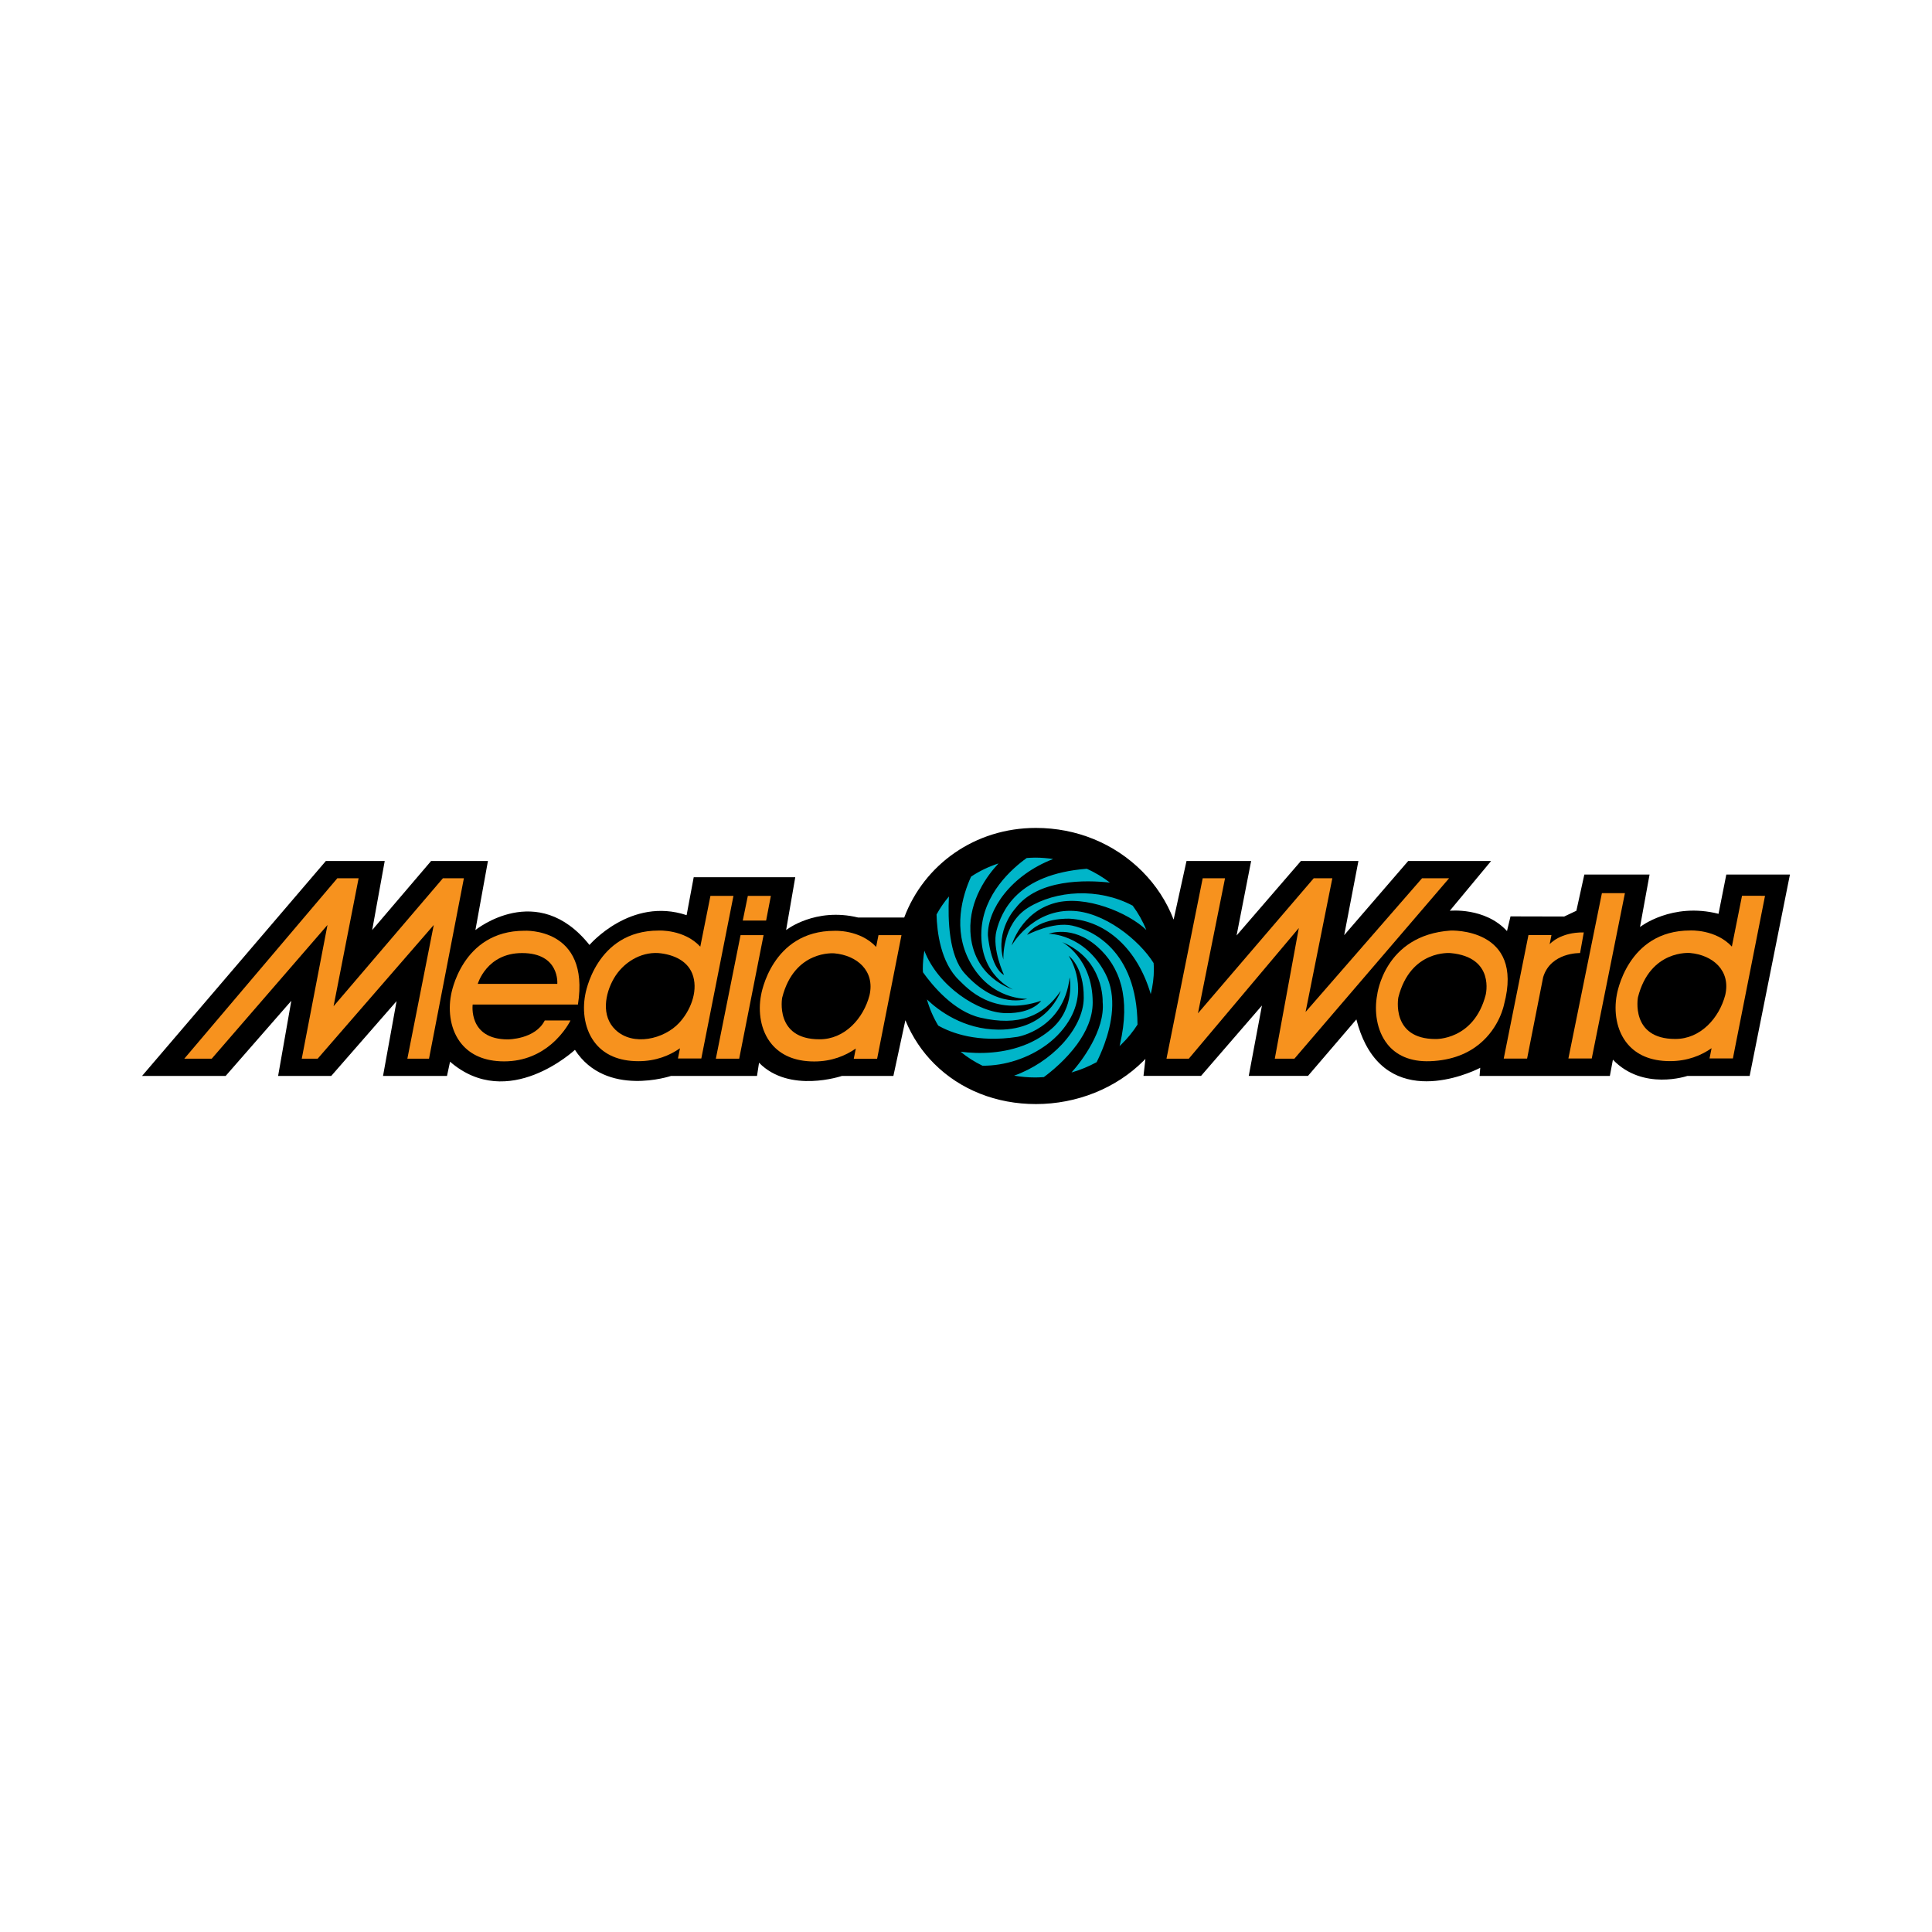 <?xml version="1.0" encoding="utf-8"?>
<!-- Generator: Adobe Illustrator 13.0.0, SVG Export Plug-In . SVG Version: 6.00 Build 14948)  -->
<!DOCTYPE svg PUBLIC "-//W3C//DTD SVG 1.0//EN" "http://www.w3.org/TR/2001/REC-SVG-20010904/DTD/svg10.dtd">
<svg version="1.0" id="Layer_1" xmlns="http://www.w3.org/2000/svg" xmlns:xlink="http://www.w3.org/1999/xlink" x="0px" y="0px"
	 width="192.756px" height="192.756px" viewBox="0 0 192.756 192.756" enable-background="new 0 0 192.756 192.756"
	 xml:space="preserve">
<g>
	<polygon fill-rule="evenodd" clip-rule="evenodd" fill="#FFFFFF" points="0,0 192.756,0 192.756,192.756 0,192.756 0,0 	"/>
	<path fill-rule="evenodd" clip-rule="evenodd" d="M172.234,87.254l-0.776,3.917c-4.66-1.182-7.834,1.317-7.834,1.317l0.953-5.234
		h-6.508l-0.794,3.613l-1.215,0.574l-5.356-0.013l-0.351,1.465c-2.195-2.398-5.707-2.026-5.707-2.026l4.12-4.963h-8.272
		l-6.383,7.395l1.418-7.395h-5.74l-6.415,7.428l1.452-7.428h-6.449l-1.285,5.845c-0.683-1.777-1.742-3.419-3.145-4.823
		c-2.79-2.789-6.553-4.324-10.596-4.324c-6.09,0-11.158,3.665-13.139,8.941h-4.591c-4.288-1.047-7.191,1.249-7.191,1.249
		l0.912-5.268H69.211l-0.708,3.782c-5.571-1.857-9.691,2.972-9.691,2.972c-5.201-6.518-11.38-1.486-11.38-1.486l1.25-6.888h-5.673
		l-5.875,6.888l1.25-6.888h-5.875l-18.335,21.442h8.34l6.551-7.496l-1.317,7.496h5.301l6.518-7.463l-1.351,7.463h6.381l0.305-1.42
		c5.807,5.033,12.459-1.182,12.459-1.182c3.107,4.795,9.589,2.602,9.589,2.602h8.577l0.203-1.316
		c3.038,3.105,8.272,1.316,8.272,1.316h5.132l1.197-5.557c0.343,0.842,0.769,1.643,1.274,2.393l0,0
		c0.468,0.695,1.002,1.346,1.602,1.945c2.597,2.598,6.199,4.027,10.144,4.027c4.086,0,8-1.572,10.738-4.311l0.19-0.199l-0.192,1.701
		h5.741l6.077-7.025l-1.317,7.025h5.909l4.829-5.639c0.244,0.957,0.556,1.775,0.918,2.475h0.001
		c3.431,6.607,11.44,2.354,11.44,2.354l-0.067,0.811h12.998l0.304-1.621c3.007,3.139,7.431,1.621,7.431,1.621h6.212l4.02-20.091
		H172.234L172.234,87.254z"/>
	<path fill-rule="evenodd" clip-rule="evenodd" fill="#F7921E" d="M70.881,89.381l-1.013,5.067
		c-1.622-1.749-4.153-1.606-4.153-1.606c-6.315,0-7.328,6.416-7.328,6.416c-0.31,1.629-0.063,3.566,1.088,4.924h0.001
		c0.855,1.008,2.212,1.693,4.213,1.693c1.759,0,3.129-0.572,4.154-1.289l-0.204,1.021h2.331l3.208-16.226H70.881L70.881,89.381z
		 M67.749,102.064c-1.496,1.605-4.58,2.355-6.339,0.686c-1.452-1.379-1.052-3.605-0.156-5.145c0.899-1.544,2.622-2.635,4.444-2.518
		c1.493,0.135,3.02,0.779,3.465,2.331C69.626,99.031,68.847,100.885,67.749,102.064L67.749,102.064z"/>
	<path fill-rule="evenodd" clip-rule="evenodd" fill="#F7921E" d="M57.661,100.221c1.217-7.732-5.334-7.361-5.334-7.361
		c-6.315,0-7.328,6.414-7.328,6.414c-0.309,1.623-0.065,3.551,1.074,4.908h0.002c0.855,1.018,2.214,1.711,4.225,1.711
		c2.09,0,3.63-0.811,4.697-1.709v-0.002c1.329-1.117,1.921-2.373,1.921-2.373h-2.567c-0.945,1.891-3.679,1.891-3.679,1.891
		c-3.985,0-3.513-3.479-3.513-3.479H57.661L57.661,100.221z M52.089,95.087c3.783,0,3.512,3.075,3.512,3.075h-7.935
		C47.667,98.162,48.543,95.087,52.089,95.087L52.089,95.087z"/>
	<path fill-rule="evenodd" clip-rule="evenodd" fill="#F7921E" d="M87.646,93.298l-0.234,1.176
		c-1.624-1.749-4.154-1.607-4.154-1.607c-6.314,0-7.327,6.416-7.327,6.416c-0.31,1.617-0.068,3.543,1.066,4.898h0.001
		c0.855,1.021,2.216,1.721,4.233,1.721c1.759,0,3.129-0.574,4.155-1.293l-0.205,1.021h2.33l2.431-12.333H87.646L87.646,93.298z
		 M86.751,99.301c-0.602,2.301-2.468,4.404-4.998,4.389c-4.49,0-3.714-4.152-3.714-4.152c1.215-4.795,5.2-4.424,5.2-4.424
		C85.509,95.318,87.312,96.863,86.751,99.301L86.751,99.301z"/>
	<polygon fill-rule="evenodd" clip-rule="evenodd" fill="#F7921E" points="74.612,89.381 76.909,89.381 76.436,91.846 
		74.106,91.846 74.612,89.381 	"/>
	<polygon fill-rule="evenodd" clip-rule="evenodd" fill="#F7921E" points="42.804,105.623 40.643,105.623 43.276,92.285 
		31.695,105.623 30.107,105.623 32.674,92.285 21.126,105.623 18.39,105.623 33.654,87.625 35.779,87.625 33.281,100.391 
		44.188,87.625 46.282,87.625 42.804,105.623 	"/>
	<polygon fill-rule="evenodd" clip-rule="evenodd" fill="#F7921E" points="73.75,105.623 71.421,105.623 73.886,93.298 
		76.182,93.298 73.75,105.623 	"/>
	<path fill-rule="evenodd" clip-rule="evenodd" fill="#00B5C9" d="M110.183,104.184c-0.266,0.729-0.551,1.348-0.772,1.789
		c-0.781,0.424-1.617,0.775-2.508,1.029c0.577-0.637,1.357-1.646,1.995-2.818h0.001c0.716-1.311,1.25-2.82,1.113-4.232
		c0,0,0.172-4.216-4.045-5.964c0,0,3.051,1.611,3.051,6.032c0,1.533-0.677,2.959-1.552,4.162v0.002
		c-1.107,1.523-2.534,2.695-3.318,3.277c-0.283,0.018-0.563,0.037-0.854,0.037c-0.722,0-1.428-0.064-2.114-0.18
		c1.858-0.664,3.54-1.801,4.784-3.137c1.319-1.42,2.146-3.066,2.162-4.607c0.035-3.153-1.507-4.216-1.507-4.216
		s1.987,2.878,0.206,6.171c-0.566,1.041-1.378,1.934-2.335,2.654c-1.865,1.404-4.276,2.164-6.469,2.143
		c-0.785-0.381-1.518-0.844-2.182-1.395c1.911,0.244,4.345,0.189,6.583-0.748h0.007c0.883-0.371,1.734-0.879,2.511-1.559
		c2.373-2.084,1.781-5.107,1.781-5.107c-0.599,5.176-5.21,5.93-5.21,5.93c-3.983,0.613-6.592-0.383-7.903-1.125
		c-0.487-0.809-0.869-1.686-1.126-2.609c1.155,1.105,3.634,2.99,7.146,3.016c4.971,0.033,6.203-3.875,6.203-3.875
		c-1.714,2.537-4.182,3.564-8.02,2.676c-2.67-0.621-4.814-3.244-5.727-4.529c-0.003-0.107-0.015-0.211-0.015-0.318
		c0-0.623,0.061-1.232,0.154-1.832c1.361,3.527,5.364,6.199,8.157,6.232c2.676,0.031,3.498-1.234,3.498-1.234
		c-4.833,1.646-7.419-1.32-8.157-2.021c-1.899-1.801-2.24-4.924-2.28-6.589c0.349-0.639,0.761-1.239,1.234-1.797
		c-0.118,2.373,0.006,5.924,1.562,7.662c3.287,3.672,6.253,2.543,6.253,2.543s-3.637,0.197-5.735-3.709
		c-1.729-3.218-0.737-6.574,0.13-8.476c0.84-0.562,1.762-1,2.737-1.316c-1.116,1.19-2.948,3.639-2.805,6.781
		c0.214,4.655,4.25,5.792,4.25,5.792s-3.365-1.397-3.153-5.827c0.178-3.711,3.049-6.231,4.521-7.288
		c0.285-0.019,0.57-0.039,0.859-0.039c0.605,0,1.197,0.055,1.781,0.138c-4.225,1.628-6.544,5.03-6.512,7.601
		c0,0,0.243,3.222,1.611,3.976c0,0-1.226-2.595-0.754-4.421c0.493-1.906,2.03-5.638,9.013-6.184
		c0.819,0.373,1.592,0.833,2.307,1.382c-2.38-0.265-7.188-0.379-9.434,2.574c0,0-2.023,2.159-1.2,5.107c0,0-0.172-3.53,2.469-5.176
		c2.777-1.732,7.01-2.021,10.434-0.205c0.559,0.757,1.017,1.566,1.357,2.422c-1.817-1.743-6.088-3.503-9.084-2.696
		c-3.46,0.931-4.354,4.25-4.354,4.25s1.989-3.497,5.897-3.462c3.29,0.029,6.84,2.924,8.27,5.21c0.012,0.201,0.029,0.401,0.029,0.603
		c0,0.863-0.115,1.697-0.315,2.498c-1.31-4.486-4.42-7.295-8.053-7.523c0,0-3.05-0.171-4.284,1.611c0,0,2.572-1.348,4.489-0.926
		c1.934,0.426,6.467,2.423,6.529,9.88c-0.455,0.709-0.985,1.369-1.599,1.959c-0.062,0.061-0.126,0.121-0.192,0.18
		c0.015-0.061,0.029-0.121,0.044-0.182c1.062-4.592,0.04-7.714-2.279-9.747c-2.503-2.194-4.833-1.269-4.833-1.269
		s3.564-0.034,5.655,3.976C111.477,99.426,110.899,102.211,110.183,104.184L110.183,104.184z"/>
	<polygon fill-rule="evenodd" clip-rule="evenodd" fill="#F7921E" points="129.145,105.623 127.187,105.623 129.583,92.589 
		118.609,105.623 116.381,105.623 119.994,87.625 122.222,87.625 119.521,101.098 131.07,87.625 132.927,87.625 130.258,100.963 
		141.876,87.625 144.575,87.625 129.145,105.623 	"/>
	<path fill-rule="evenodd" clip-rule="evenodd" fill="#F7921E" d="M152.494,93.29h2.296l-0.181,0.914
		c0.058-0.065,1.075-1.208,3.405-1.176l-0.37,2.06c0,0-2.93-0.093-3.684,2.411l-1.601,8.117h-2.331L152.494,93.29L152.494,93.29z"/>
	<polygon fill-rule="evenodd" clip-rule="evenodd" fill="#F7921E" points="158.809,105.607 156.479,105.607 159.822,89.111 
		162.118,89.111 158.809,105.607 	"/>
	<path fill-rule="evenodd" clip-rule="evenodd" fill="#F7921E" d="M144.728,92.842c-6.636,0.456-7.327,6.416-7.327,6.416
		c-0.304,1.596-0.072,3.549,1.022,4.92v0.004c0.853,1.062,2.228,1.775,4.278,1.693c2.213-0.086,3.776-0.799,4.874-1.691v-0.002
		c2.064-1.672,2.488-3.979,2.488-3.979C152.106,92.521,144.728,92.842,144.728,92.842L144.728,92.842z M148.223,99.273
		c-1.181,4.525-4.997,4.391-4.997,4.391c-4.491,0-3.714-4.152-3.714-4.152c1.216-4.795,5.2-4.424,5.2-4.424
		C149.202,95.493,148.223,99.273,148.223,99.273L148.223,99.273z"/>
	<path fill-rule="evenodd" clip-rule="evenodd" fill="#F7921E" d="M173.801,89.373l-1.013,5.067
		c-1.623-1.748-4.153-1.606-4.153-1.606c-6.314,0-7.326,6.417-7.326,6.417c-0.311,1.631-0.063,3.574,1.095,4.932h0.003
		c0.856,1.004,2.21,1.686,4.202,1.686c1.759,0,3.13-0.574,4.155-1.291l-0.203,1.021h2.33l0.279-1.416l2.927-14.809H173.801
		L173.801,89.373z M172.13,99.268c-0.604,2.299-2.467,4.402-4.998,4.389c-4.49,0-3.714-4.154-3.714-4.154
		c1.215-4.794,5.2-4.423,5.2-4.423C170.888,95.284,172.688,96.829,172.13,99.268L172.13,99.268z"/>
</g>
</svg>
